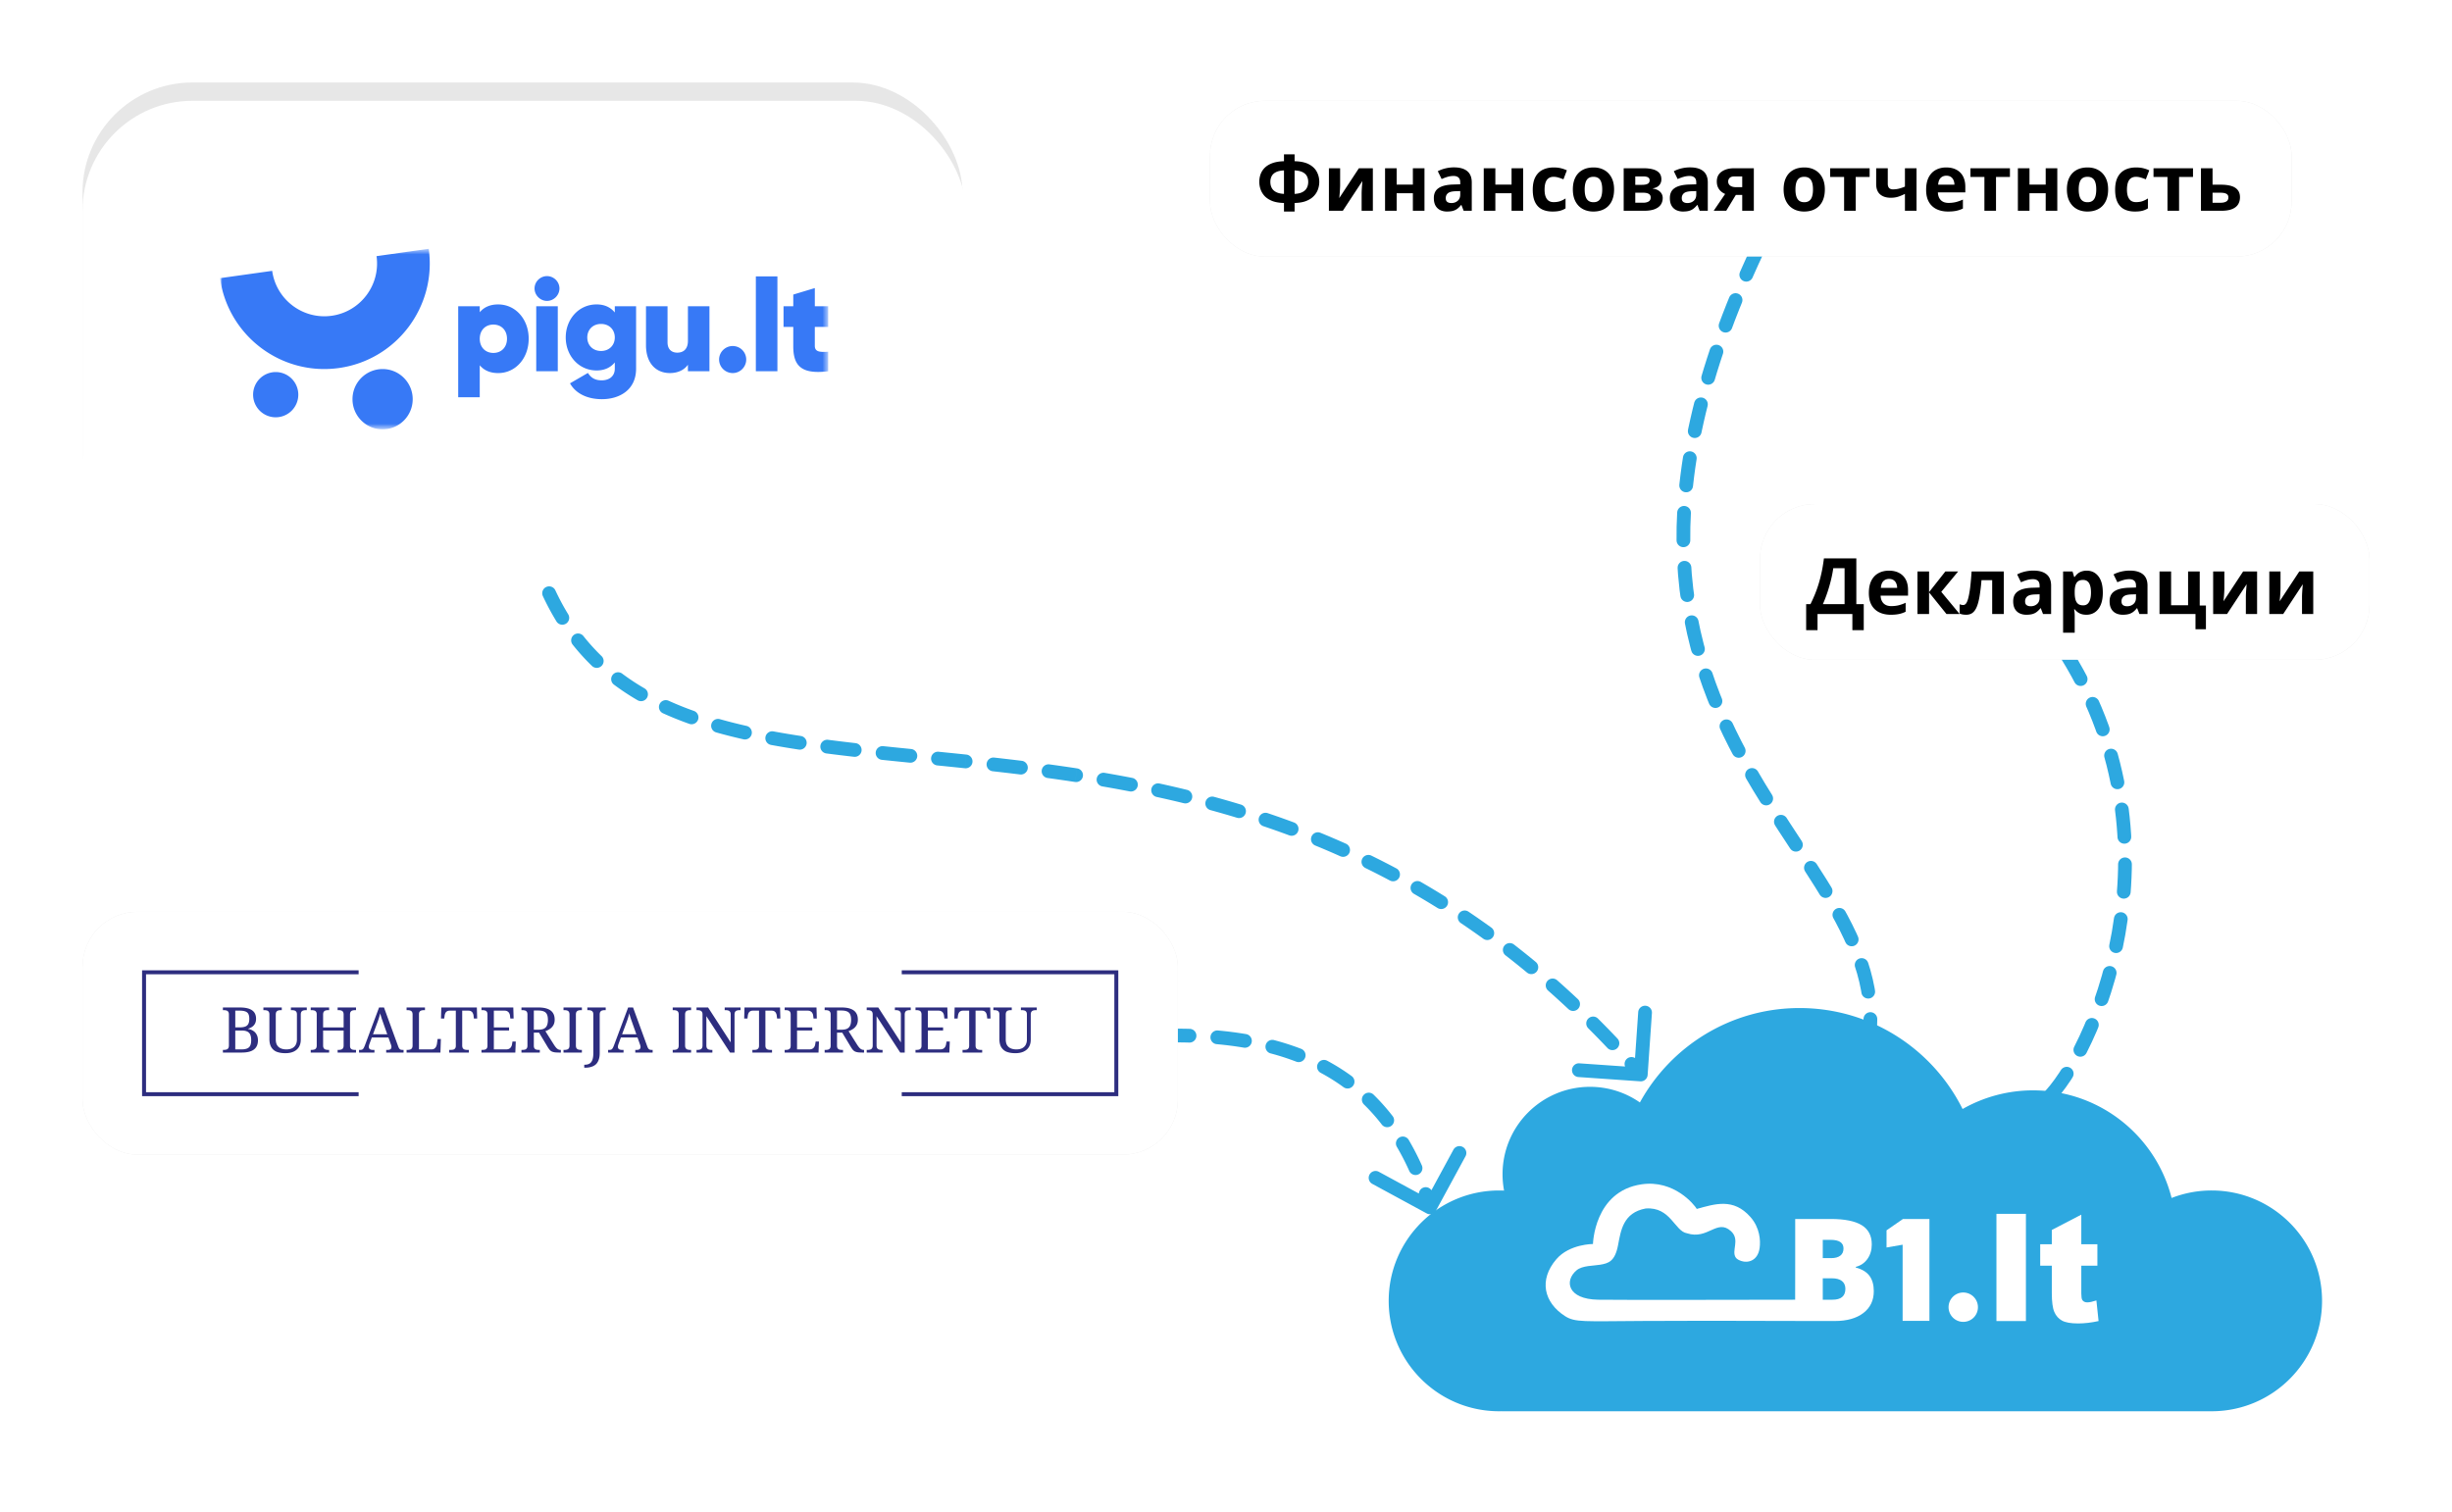 <svg width="535" height="330" fill="none" xmlns="http://www.w3.org/2000/svg"><g clip-path="url(#pigu_ru__a)"><path d="M357.896 235.996a1.499 1.499 0 0 0 1.6-1.392l.934-13.468a1.5 1.5 0 1 0-2.992-.207l-.831 11.971-11.971-.83a1.5 1.5 0 1 0-.207 2.992l13.467.934Zm-246.655-135.72a1.5 1.5 0 1 0 2.989-.258l-2.989.258Zm3.637 5.651a1.5 1.5 0 1 0-2.973.4l2.973-.4Zm-1.97 6.539a1.5 1.5 0 1 0 2.945-.572l-2.945.572Zm4.261 5.185a1.5 1.5 0 0 0-2.899.77l2.899-.77Zm-1.08 6.672a1.501 1.501 0 0 0 2.828-1.003l-2.828 1.003Zm5.082 4.512a1.5 1.5 0 0 0-2.718 1.272l2.718-1.272Zm.223 6.758a1.5 1.5 0 1 0 2.559-1.564l-2.559 1.564Zm5.914 3.243a1.5 1.5 0 1 0-2.348 1.867l2.348-1.867Zm1.844 6.494a1.5 1.5 0 1 0 2.088-2.154l-2.088 2.154Zm6.554 1.653a1.501 1.501 0 0 0-1.798 2.401l1.798-2.401Zm3.411 5.842a1.5 1.5 0 0 0 1.508-2.594l-1.508 2.594Zm6.778.113a1.5 1.5 0 0 0-1.239 2.733l1.239-2.733Zm4.497 5.041a1.5 1.5 0 0 0 1.007-2.826l-1.007 2.826Zm6.683-1.023a1.5 1.5 0 1 0-.816 2.887l.816-2.887Zm5.137 4.393a1.5 1.5 0 1 0 .663-2.926l-.663 2.926Zm6.555-1.723a1.5 1.5 0 1 0-.542 2.951l.542-2.951Zm5.513 3.964a1.5 1.5 0 0 0 .452-2.966l-.452 2.966Zm6.422-2.128a1.5 1.5 0 1 0-.385 2.975l.385-2.975Zm5.648 3.707a1.5 1.5 0 0 0 .341-2.98l-.341 2.98Zm6.372-2.323a1.5 1.5 0 0 0-.312 2.984l.312-2.984Zm5.755 3.603a1.5 1.5 0 1 0 .299-2.985l-.299 2.985Zm6.315-2.384a1.5 1.5 0 0 0-.299 2.985l.299-2.985Zm5.741 3.602a1.5 1.5 0 0 0 .311-2.984l-.311 2.984Zm6.376-2.33a1.5 1.5 0 0 0-.334 2.981l.334-2.981Zm5.659 3.683a1.5 1.5 0 1 0 .366-2.978l-.366 2.978Zm6.418-2.195a1.5 1.5 0 0 0-.406 2.973l.406-2.973Zm5.58 3.838a1.5 1.5 0 1 0 .453-2.966l-.453 2.966Zm6.464-1.99a1.5 1.5 0 0 0-.509 2.957l.509-2.957Zm5.455 4.047a1.5 1.5 0 0 0 .571-2.945l-.571 2.945Zm6.53-1.72a1.5 1.5 0 0 0-.639 2.932l.639-2.932Zm5.247 4.29a1.5 1.5 0 1 0 .712-2.914l-.712 2.914Zm6.629-1.385a1.5 1.5 0 0 0-.79 2.895l.79-2.895Zm4.994 4.561a1.5 1.5 0 1 0 .872-2.87l-.872 2.87Zm6.716-.999a1.5 1.5 0 0 0-.958 2.843l.958-2.843Zm4.697 4.845a1.498 1.498 0 1 0 1.045-2.811l-1.045 2.811Zm6.773-.576a1.501 1.501 0 0 0-1.136 2.777l1.136-2.777Zm4.369 5.136a1.5 1.5 0 0 0 1.227-2.738l-1.227 2.738Zm6.789-.132a1.5 1.5 0 0 0-1.319 2.695l1.319-2.695Zm4.021 5.422a1.5 1.5 0 0 0 1.41-2.648l-1.41 2.648Zm6.778.329a1.5 1.5 0 1 0-1.5 2.598l1.5-2.598Zm3.644 5.686a1.5 1.5 0 0 0 1.588-2.545l-1.588 2.545Zm6.739.792a1.5 1.5 0 1 0-1.674 2.49l1.674-2.49Zm3.245 5.919a1.5 1.5 0 0 0 1.757-2.431l-1.757 2.431Zm6.679 1.251a1.5 1.5 0 0 0-1.837 2.372l1.837-2.372Zm2.834 6.113a1.5 1.5 0 0 0 1.913-2.312l-1.913 2.312Zm6.606 1.701a1.5 1.5 0 1 0-1.986 2.248l1.986-2.248Zm2.419 6.26a1.5 1.5 0 1 0 2.053-2.187l-2.053 2.187Zm6.498 2.116a1.5 1.5 0 1 0-2.118 2.123l2.118-2.123Zm2.036 6.389a1.5 1.5 0 1 0 2.179-2.063l-2.179 2.063Zm6.336 2.455a1.5 1.5 0 0 0-2.235 2l2.235-2ZM111.003 97.096c.069 1.077.148 2.137.238 3.18l2.989-.258c-.088-1.02-.166-2.058-.233-3.114l-2.994.192Zm.902 9.231c.286 2.124.621 4.17 1.003 6.139l2.945-.572c-.371-1.91-.696-3.897-.975-5.967l-2.973.4Zm2.365 12.094a75.696 75.696 0 0 0 1.819 5.902l2.828-1.003a72.791 72.791 0 0 1-1.748-5.669l-2.899.77Zm4.183 11.686a56.038 56.038 0 0 0 2.941 5.486l2.559-1.564a53.158 53.158 0 0 1-2.782-5.194l-2.718 1.272Zm6.507 10.596a48.226 48.226 0 0 0 4.192 4.627l2.088-2.154a45.274 45.274 0 0 1-3.932-4.34l-2.348 1.867Zm8.948 8.681a53.407 53.407 0 0 0 5.209 3.441l1.508-2.594a50.562 50.562 0 0 1-4.919-3.248l-1.798 2.401Zm10.748 6.287a74.569 74.569 0 0 0 5.736 2.308l1.007-2.826a71.037 71.037 0 0 1-5.504-2.215l-1.239 2.733Zm11.603 4.172c1.939.547 3.925 1.047 5.953 1.506l.663-2.926a112.61 112.61 0 0 1-5.8-1.467l-.816 2.887Zm11.966 2.734c1.983.364 4.002.7 6.055 1.013l.452-2.966a196.062 196.062 0 0 1-5.965-.998l-.542 2.951Zm12.092 1.86c1.983.257 3.995.5 6.033.732l.341-2.98a401.938 401.938 0 0 1-5.989-.727l-.385 2.975Zm12.093 1.393c1.999.209 4.023.414 6.067.619l.299-2.985c-2.042-.205-4.061-.409-6.054-.618l-.312 2.984Zm12.083 1.22c1.995.2 4.009.405 6.04.617l.311-2.984c-2.036-.213-4.054-.417-6.052-.618l-.299 2.985Zm12.082 1.268c1.984.223 3.982.455 5.993.702l.366-2.978a580.996 580.996 0 0 0-6.025-.705l-.334 2.981Zm12.005 1.48c1.984.27 3.98.558 5.986.865l.453-2.966a386.412 386.412 0 0 0-6.033-.872l-.406 2.973Zm11.941 1.832c1.98.34 3.968.703 5.964 1.09l.571-2.945a285.606 285.606 0 0 0-6.026-1.102l-.509 2.957Zm11.855 2.302c1.956.426 3.918.878 5.886 1.358l.712-2.914c-1.993-.487-3.98-.944-5.959-1.376l-.639 2.932Zm11.725 2.868c1.924.525 3.852 1.079 5.784 1.666l.872-2.87a215.072 215.072 0 0 0-5.866-1.691l-.79 2.895Zm11.542 3.51a194.04 194.04 0 0 1 5.655 2.002l1.045-2.811a195.2 195.2 0 0 0-5.742-2.034l-.958 2.843Zm11.292 4.203c1.834.75 3.669 1.536 5.505 2.359l1.227-2.738a186.332 186.332 0 0 0-5.596-2.398l-1.136 2.777Zm10.975 4.922c1.781.871 3.561 1.78 5.34 2.727l1.41-2.648c-1.81-.964-3.62-1.887-5.431-2.774l-1.319 2.695Zm10.618 5.654a175.38 175.38 0 0 1 5.144 3.088l1.588-2.545a175.715 175.715 0 0 0-5.232-3.141l-1.5 2.598Zm10.209 6.37a179.297 179.297 0 0 1 4.919 3.429l1.757-2.431a179.514 179.514 0 0 0-5.002-3.488l-1.674 2.49Zm9.761 7.052a183.379 183.379 0 0 1 4.671 3.741l1.913-2.312a189.347 189.347 0 0 0-4.747-3.801l-1.837 2.372Zm9.291 7.69c1.472 1.3 2.94 2.637 4.405 4.012l2.053-2.187a195.93 195.93 0 0 0-4.472-4.073l-1.986 2.248Zm8.785 8.251a208.518 208.518 0 0 1 4.154 4.266l2.179-2.063c-1.4-1.478-2.805-2.92-4.215-4.326l-2.118 2.123Zm8.255 8.721c.681.762 1.361 1.532 2.039 2.312l2.264-1.97c-.688-.79-1.377-1.571-2.068-2.342l-2.235 2Z" fill="#2DA8E0"/><path fill-rule="evenodd" clip-rule="evenodd" d="M327.654 307.994c-.187.005-.375.007-.564.007-13.305 0-24.091-10.786-24.091-24.091 0-13.306 10.786-24.092 24.091-24.092.363 0 .724.008 1.083.024a19.16 19.16 0 0 1-.333-3.569c0-10.536 8.541-19.078 19.078-19.078 4.048 0 7.802 1.261 10.89 3.412 6.756-12.283 19.821-20.607 34.83-20.607 15.584 0 29.072 8.974 35.578 22.037a31.013 31.013 0 0 1 15.406-4.07c14.558 0 26.783 9.988 30.198 23.485a24.022 24.022 0 0 1 8.737-1.634c13.305 0 24.091 10.786 24.091 24.092 0 13.305-10.786 24.091-24.091 24.091l-.237-.001H327.654v-.006Z" fill="#2DA8E0"/><g clip-path="url(#pigu_ru__b)" fill="#fff"><path fill-rule="evenodd" clip-rule="evenodd" d="M415.132 288.266v-16.614l-3.509.61v-3.749l3.568-2.468h5.789v22.221h-5.848Z"/><path d="M435.6 264.924h6.433v23.391H435.6v-23.391Zm18.518.168v6.459h3.509v4.679h-3.509v6.022c0 .726.07 1.206.205 1.441.21.36.576.545 1.103.545.474 0 1.136-.142 1.986-.42l.474 4.496c-1.588.349-3.068.523-4.446.523-1.599 0-2.778-.207-3.532-.622-.758-.414-1.318-1.047-1.679-1.893-.366-.845-.544-2.22-.544-4.118v-5.974h-2.534v-4.679h2.534v-3.12l6.433-3.339Z"/><path fill-rule="evenodd" clip-rule="evenodd" d="M428.36 282.083a3.207 3.207 0 0 1 3.131 3.893 3.186 3.186 0 0 1-2.442 2.442 3.207 3.207 0 0 1-3.893-3.132 3.203 3.203 0 0 1 3.204-3.203Z"/><path d="M407.913 278.465c-.62-.852-1.62-1.462-3-1.827v-.152c1.045-.254 1.888-.823 2.528-1.706.639-.883.959-1.949.959-3.198 0-1.898-.734-3.297-2.201-4.195-1.467-.899-3.713-1.348-6.738-1.348h-7.767v8.162l-.012 9.456c-9.136.004-37.105.089-42.979 0-6.71-.103-7.433-4.149-4.699-6.43 1.264-1.055 3.681-.952 5.142-1.207 1.801-.313 3.215-.695 3.897-4.278.601-3.149 1.102-7.088 6.035-7.993 5.444-.407 6.311 4.976 9.008 5.41 4.567 1.488 6.551-3.234 9.585-.469 2.07 1.887.014 4.306 1.065 5.784.252.355.723.578 1.255.752 1.37.448 3.564-.021 3.948-2.903.21-1.58.054-4.372-2.008-6.71-3.724-4.223-7.736-2.854-11.715-1.769-.522-.906-4.922-6.416-12.054-5.368-10.346 1.519-10.593 13.025-10.593 13.025s-5.126-.02-7.994 3.325c-3.875 4.518-2.714 9.444 1.887 12.405 2.198 1.414 4.077 1.129 17.039 1.063 14.163-.073 31.949 0 31.949 0l.236-.006 1.008.002v.013h8.665c2.62 0 4.688-.581 6.206-1.743 1.518-1.163 2.277-2.754 2.277-4.775 0-1.36-.31-2.467-.929-3.32Zm-10.204-7.873h1.691c1.888 0 2.832.625 2.832 1.873 0 .701-.236 1.229-.708 1.584-.472.356-1.139.533-2.002.533h-1.813v-3.99Zm2.117 13.066h-2.117v-4.675h1.995c.955 0 1.683.198 2.186.594.502.396.753.965.753 1.706 0 1.584-.939 2.375-2.817 2.375Z"/></g><path d="M311.284 264.818a1.5 1.5 0 0 0 2.034-.602l6.441-11.865a1.5 1.5 0 0 0-2.637-1.431l-5.725 10.546-10.546-5.725a1.5 1.5 0 0 0-1.431 2.637l11.864 6.44Zm-54.784-40.32a1.5 1.5 0 0 0 0 3v-3Zm3 3.041a1.5 1.5 0 0 0 .083-2.999l-.083 2.999Zm6.245-2.641a1.5 1.5 0 1 0-.271 2.988l.271-2.988Zm5.636 3.746a1.5 1.5 0 0 0 .498-2.959l-.498 2.959Zm6.576-1.656a1.501 1.501 0 0 0-.767 2.901l.767-2.901Zm4.859 4.711a1.5 1.5 0 1 0 1.077-2.8l-1.077 2.8Zm6.77-.199a1.5 1.5 0 0 0-1.419 2.644l1.419-2.644Zm3.546 5.763a1.5 1.5 0 1 0 1.77-2.422l-1.77 2.422Zm6.567 1.639a1.5 1.5 0 0 0-2.098 2.145l2.098-2.145Zm1.798 6.53a1.5 1.5 0 0 0 2.374-1.834l-2.374 1.834Zm5.874 3.353a1.5 1.5 0 0 0-2.586 1.521l2.586-1.521Zm.117 6.773a1.5 1.5 0 0 0 2.737-1.229l-2.737 1.229Zm5.009 4.558a1.5 1.5 0 1 0-2.84.969l2.84-.969ZM256.5 227.498c1.013 0 2.013.014 3 .041l.083-2.999a111.934 111.934 0 0 0-3.083-.042v3Zm8.974.388c2.031.185 4 .437 5.907.758l.498-2.959a82.012 82.012 0 0 0-6.134-.787l-.271 2.988Zm11.716 2.003a54.414 54.414 0 0 1 5.626 1.81l1.077-2.8a57.488 57.488 0 0 0-5.936-1.911l-.767 2.901Zm10.977 4.255a42.403 42.403 0 0 1 4.965 3.119l1.77-2.422a45.422 45.422 0 0 0-5.316-3.341l-1.419 2.644Zm9.434 6.903a42.259 42.259 0 0 1 3.896 4.385l2.374-1.834a45.345 45.345 0 0 0-4.172-4.696l-2.098 2.145Zm7.184 9.259a53.729 53.729 0 0 1 2.703 5.252l2.737-1.229a56.855 56.855 0 0 0-2.854-5.544l-2.586 1.521Zm4.872 10.779c.316.924.618 1.872.905 2.841l2.876-.852a74.905 74.905 0 0 0-.941-2.958l-2.84.969Z" fill="#2DA8E0"/><path d="M451 143c26 42 5.5 87.5-4.5 97M383.502 54.5c-51.5 109.5 37.5 131.5 22.99 178" stroke="#2DA8E0" stroke-width="3" stroke-linecap="round" stroke-dasharray="6 6"/><g filter="url(#pigu_ru__c)"><rect x="264" y="22" width="236" height="34" rx="12" fill="#474747" fill-opacity=".13"/></g><rect x="264" y="22" width="236" height="34" rx="12" fill="#fff"/><path d="M282.467 33.69v1.494c1.322.033 2.377.263 3.162.689.786.426 1.353.977 1.702 1.652.349.67.523 1.397.523 2.183 0 .515-.089 1.038-.266 1.569a4.028 4.028 0 0 1-.888 1.47c-.409.447-.96.813-1.652 1.095-.691.282-1.552.434-2.581.456v1.868h-2.316v-1.868c-1.046-.022-1.918-.174-2.615-.456-.692-.288-1.242-.656-1.652-1.104a4.12 4.12 0 0 1-.863-1.478 5.024 5.024 0 0 1-.257-1.552c0-.592.094-1.154.282-1.685a3.822 3.822 0 0 1 .921-1.42c.426-.42.983-.755 1.669-1.004s1.524-.387 2.515-.415V33.69h2.316Zm-2.316 3.503c-.736.033-1.323.16-1.76.382-.432.221-.741.514-.93.88a2.63 2.63 0 0 0-.282 1.236c0 .51.103.955.307 1.337.211.382.534.683.972.905.442.221 1.007.348 1.693.382v-5.122Zm2.316 0v5.122c.692-.034 1.256-.161 1.693-.382.437-.222.758-.523.963-.905.21-.382.315-.828.315-1.337 0-.464-.094-.877-.282-1.236-.188-.366-.501-.659-.938-.88-.431-.222-1.015-.349-1.751-.382Zm9.936-.473v3.669c0 .188-.008.426-.025.713-.011.283-.028.57-.05.864-.022.293-.044.556-.066.788-.022.233-.039.39-.05.474l4.283-6.508h3.047V46h-2.449v-3.702c0-.305.011-.64.033-1.005.022-.37.047-.719.075-1.045.027-.327.047-.573.058-.74L292.992 46h-3.038v-9.28h2.449Zm12.335 0v3.57h3.536v-3.57h2.532V46h-2.532v-3.827h-3.536V46h-2.532v-9.28h2.532Zm12.526-.191c1.245 0 2.199.271 2.863.813.665.543.997 1.367.997 2.474V46h-1.769l-.489-1.262h-.067a4.67 4.67 0 0 1-.813.814c-.277.21-.595.365-.955.465-.359.1-.797.149-1.311.149a3.367 3.367 0 0 1-1.478-.315 2.35 2.35 0 0 1-1.021-.963c-.249-.438-.373-.99-.373-1.66 0-.986.346-1.71 1.037-2.175.692-.47 1.73-.73 3.113-.78l1.61-.05v-.407c0-.487-.127-.844-.381-1.07-.255-.228-.609-.341-1.063-.341-.448 0-.888.063-1.32.19-.431.128-.863.288-1.295.482l-.838-1.71a7.185 7.185 0 0 1 1.652-.614 8.014 8.014 0 0 1 1.901-.224Zm1.344 5.171-.979.033c-.819.023-1.389.17-1.71.44-.315.271-.473.628-.473 1.071 0 .388.113.664.34.83.227.16.523.24.888.24.543 0 .999-.16 1.37-.48.376-.322.564-.778.564-1.37V41.7Zm7.662-4.98v3.57h3.536v-3.57h2.532V46h-2.532v-3.827h-3.536V46h-2.532v-9.28h2.532Zm12.493 9.446c-.919 0-1.702-.166-2.349-.498-.648-.338-1.14-.858-1.478-1.56-.338-.703-.506-1.603-.506-2.698 0-1.135.191-2.059.572-2.773.388-.72.922-1.248 1.602-1.585.687-.338 1.481-.507 2.383-.507.642 0 1.195.064 1.66.191.47.122.88.269 1.228.44l-.747 1.96a11.468 11.468 0 0 0-1.112-.39 3.496 3.496 0 0 0-1.029-.159c-.443 0-.811.105-1.104.316-.293.205-.512.514-.656.93-.144.415-.216.935-.216 1.56 0 .614.078 1.123.233 1.527.155.404.379.706.672.905.293.194.65.29 1.071.29.526 0 .993-.069 1.403-.207a5.486 5.486 0 0 0 1.195-.598v2.167a4.148 4.148 0 0 1-1.22.523c-.421.11-.955.166-1.602.166Zm13.414-4.823c0 .775-.105 1.461-.316 2.059a4.05 4.05 0 0 1-.904 1.519c-.393.41-.869.72-1.428.93-.554.21-1.179.315-1.876.315a4.982 4.982 0 0 1-1.801-.315 4 4 0 0 1-1.42-.93 4.351 4.351 0 0 1-.93-1.52c-.215-.597-.323-1.283-.323-2.058 0-1.029.182-1.9.548-2.615a3.757 3.757 0 0 1 1.56-1.626c.675-.371 1.48-.557 2.416-.557.868 0 1.638.186 2.307.557.675.37 1.204.913 1.586 1.627.387.713.581 1.585.581 2.614Zm-6.417 0c0 .609.067 1.12.199 1.536.133.415.341.728.623.938.282.21.65.315 1.104.315.448 0 .811-.105 1.087-.315.283-.21.487-.523.615-.938.133-.415.199-.927.199-1.536 0-.614-.066-1.123-.199-1.527-.128-.41-.332-.717-.615-.922-.282-.204-.65-.307-1.104-.307-.669 0-1.156.23-1.461.69-.298.459-.448 1.148-.448 2.066Zm16.735-2.191c0 .498-.158.924-.474 1.278-.309.349-.769.573-1.377.672v.067c.641.077 1.159.302 1.552.672.393.365.589.828.589 1.386 0 .532-.138 1.008-.415 1.428-.277.415-.717.745-1.32.988-.603.238-1.391.357-2.365.357h-4.416v-9.28h4.416c.725 0 1.375.077 1.95.232.576.15 1.03.401 1.362.756.332.354.498.835.498 1.444Zm-2.333 3.943c0-.365-.144-.628-.432-.789-.282-.166-.702-.249-1.261-.249H356.8v2.191h1.719c.475 0 .868-.088 1.178-.265.31-.177.465-.473.465-.888Zm-.232-3.744c0-.288-.114-.5-.341-.64-.227-.137-.561-.207-1.004-.207H356.8v1.835h1.494c.537 0 .944-.078 1.221-.233.276-.154.415-.406.415-.755Zm8.832-2.822c1.245 0 2.199.271 2.863.813.665.543.997 1.367.997 2.474V46h-1.768l-.49-1.262h-.067a4.67 4.67 0 0 1-.813.814c-.277.21-.595.365-.955.465-.359.1-.797.149-1.311.149a3.367 3.367 0 0 1-1.478-.315 2.35 2.35 0 0 1-1.021-.963c-.249-.438-.373-.99-.373-1.66 0-.986.346-1.71 1.037-2.175.692-.47 1.73-.73 3.113-.78l1.61-.05v-.407c0-.487-.127-.844-.381-1.07-.255-.228-.609-.341-1.063-.341-.448 0-.888.063-1.32.19-.431.128-.863.288-1.295.482l-.838-1.71a7.185 7.185 0 0 1 1.652-.614 8.014 8.014 0 0 1 1.901-.224Zm1.344 5.171-.979.033c-.819.023-1.389.17-1.71.44-.315.271-.473.628-.473 1.071 0 .388.113.664.34.83.227.16.523.24.888.24.543 0 .999-.16 1.37-.48.376-.322.564-.778.564-1.37V41.7Zm6.541 4.3h-2.739l2.499-3.669a3.453 3.453 0 0 1-.888-.548 2.695 2.695 0 0 1-.673-.896c-.171-.36-.257-.792-.257-1.295 0-.924.349-1.633 1.046-2.125.703-.498 1.607-.747 2.714-.747h4.317V46h-2.532v-3.453h-1.395L376.647 46Zm.424-6.392c0 .388.152.692.456.914.31.215.709.323 1.196.323h1.411v-2.34h-1.735c-.454 0-.789.11-1.004.331a1.054 1.054 0 0 0-.324.772Zm21.092 1.735c0 .775-.105 1.461-.315 2.059a4.066 4.066 0 0 1-.905 1.519c-.393.41-.869.72-1.428.93-.553.21-1.179.315-1.876.315a4.986 4.986 0 0 1-1.801-.315 4.01 4.01 0 0 1-1.42-.93 4.334 4.334 0 0 1-.929-1.52c-.216-.597-.324-1.283-.324-2.058 0-1.029.183-1.9.548-2.615a3.757 3.757 0 0 1 1.56-1.626c.676-.371 1.481-.557 2.416-.557.869 0 1.638.186 2.308.557a3.91 3.91 0 0 1 1.585 1.627c.387.713.581 1.585.581 2.614Zm-6.416 0c0 .609.066 1.12.199 1.536.133.415.34.728.622.938.283.21.651.315 1.104.315.449 0 .811-.105 1.088-.315.282-.21.487-.523.614-.938.133-.415.199-.927.199-1.536 0-.614-.066-1.123-.199-1.527-.127-.41-.332-.717-.614-.922-.282-.204-.65-.307-1.104-.307-.67 0-1.157.23-1.461.69-.299.459-.448 1.148-.448 2.066Zm16.186-2.722h-3.038V46h-2.532v-7.38h-3.046v-1.9h8.616v1.9Zm3.96-1.901v3.395c0 .404.096.708.29.913.199.2.476.299.83.299.487 0 .938-.056 1.353-.166a9.863 9.863 0 0 0 1.27-.432v-4.01h2.532V46h-2.532v-3.685c-.404.21-.86.403-1.369.58-.504.178-1.079.266-1.727.266-.968 0-1.74-.246-2.316-.739-.575-.498-.863-1.247-.863-2.25V36.72h2.532Zm12.758-.175c.858 0 1.596.166 2.216.498a3.4 3.4 0 0 1 1.436 1.428c.338.626.507 1.39.507 2.291v1.229h-5.985c.027.714.24 1.275.639 1.685.404.404.963.606 1.677.606a6.78 6.78 0 0 0 1.627-.183 8.31 8.31 0 0 0 1.519-.548v1.96a6.07 6.07 0 0 1-1.445.497c-.498.105-1.104.158-1.818.158-.929 0-1.754-.171-2.473-.515a3.839 3.839 0 0 1-1.685-1.569c-.404-.702-.606-1.588-.606-2.656 0-1.084.182-1.986.548-2.706.37-.725.885-1.267 1.544-1.627.658-.365 1.425-.548 2.299-.548Zm.016 1.802c-.492 0-.902.157-1.228.473-.321.315-.506.81-.556 1.486h3.553a2.506 2.506 0 0 0-.208-1.005 1.559 1.559 0 0 0-.581-.697c-.255-.172-.581-.257-.98-.257Zm13.879.274h-3.038V46h-2.531v-7.38h-3.047v-1.9h8.616v1.9Zm4.267-1.901v3.57h3.536v-3.57h2.532V46h-2.532v-3.827h-3.536V46h-2.532v-9.28h2.532Zm17.158 4.623c0 .775-.105 1.461-.316 2.059a4.04 4.04 0 0 1-.905 1.519c-.392.41-.868.72-1.427.93-.554.21-1.179.315-1.876.315a4.982 4.982 0 0 1-1.801-.315 4 4 0 0 1-1.42-.93 4.351 4.351 0 0 1-.93-1.52c-.215-.597-.323-1.283-.323-2.058 0-1.029.182-1.9.548-2.615a3.757 3.757 0 0 1 1.56-1.626c.675-.371 1.48-.557 2.416-.557.868 0 1.638.186 2.307.557.675.37 1.204.913 1.586 1.627.387.713.581 1.585.581 2.614Zm-6.417 0c0 .609.067 1.12.199 1.536.133.415.341.728.623.938.282.21.65.315 1.104.315.448 0 .811-.105 1.087-.315.283-.21.487-.523.615-.938.132-.415.199-.927.199-1.536 0-.614-.067-1.123-.199-1.527-.128-.41-.332-.717-.615-.922-.282-.204-.65-.307-1.104-.307-.669 0-1.156.23-1.461.69-.298.459-.448 1.148-.448 2.066Zm12.277 4.823c-.919 0-1.702-.166-2.349-.498-.648-.338-1.14-.858-1.478-1.56-.337-.703-.506-1.603-.506-2.698 0-1.135.191-2.059.573-2.773.387-.72.921-1.248 1.602-1.585.686-.338 1.48-.507 2.382-.507.642 0 1.195.064 1.66.191.471.122.88.269 1.229.44l-.747 1.96a11.48 11.48 0 0 0-1.113-.39 3.496 3.496 0 0 0-1.029-.159c-.443 0-.811.105-1.104.316-.293.205-.512.514-.656.93-.143.415-.215.935-.215 1.56 0 .614.077 1.123.232 1.527.155.404.379.706.672.905.294.194.651.29 1.071.29.526 0 .994-.069 1.403-.207.41-.144.808-.343 1.195-.598v2.167a4.148 4.148 0 0 1-1.22.523c-.42.11-.954.166-1.602.166Zm12.659-7.545h-3.038V46h-2.532v-7.38h-3.046v-1.9h8.616v1.9Zm4.266 1.685h1.785c.952 0 1.738.1 2.357.299.62.199 1.082.503 1.387.913.304.404.456.913.456 1.527 0 .598-.138 1.118-.415 1.56-.277.443-.716.786-1.32 1.03-.603.243-1.391.365-2.365.365h-4.416v-9.28h2.531v3.586Zm3.453 2.772c0-.36-.143-.62-.431-.78-.288-.16-.717-.24-1.287-.24h-1.735v2.19h1.768c.493 0 .897-.088 1.212-.265.316-.183.473-.484.473-.905Z" fill="#000"/><g filter="url(#pigu_ru__d)"><rect x="384" y="110" width="133" height="34" rx="12" fill="#474747" fill-opacity=".13"/></g><rect x="384" y="110" width="133" height="34" rx="12" fill="#fff"/><path d="M405.032 121.864v9.994h1.618v5.678h-2.482V134h-7.603v3.536h-2.482v-5.678h.938c.315-.63.62-1.297.913-2 .293-.703.567-1.458.822-2.266.254-.808.484-1.685.689-2.632.205-.946.376-1.978.514-3.096h7.073Zm-2.565 2.142h-2.466a26.254 26.254 0 0 1-.34 1.876 30.952 30.952 0 0 1-.515 2.034 28.809 28.809 0 0 1-.655 2.033 25.38 25.38 0 0 1-.764 1.909h4.74v-7.852Zm9.687.539c.858 0 1.596.166 2.216.498.62.327 1.099.803 1.436 1.428.338.626.506 1.389.506 2.291v1.229h-5.984c.027.714.24 1.275.639 1.685.404.404.963.606 1.677.606.592 0 1.134-.061 1.627-.183a8.296 8.296 0 0 0 1.519-.548v1.959c-.46.227-.941.393-1.445.498-.498.105-1.104.158-1.818.158-.929 0-1.754-.172-2.473-.515a3.84 3.84 0 0 1-1.685-1.568c-.404-.703-.606-1.589-.606-2.657 0-1.084.182-1.986.548-2.706.37-.725.885-1.267 1.543-1.627.659-.365 1.425-.548 2.3-.548Zm.016 1.802c-.492 0-.902.157-1.228.473-.321.315-.506.811-.556 1.486h3.552a2.492 2.492 0 0 0-.207-1.005 1.561 1.561 0 0 0-.581-.697c-.255-.172-.581-.257-.98-.257Zm12.286-1.627h2.789l-3.678 4.449 4.001 4.831h-2.872l-3.793-4.707V134h-2.532v-9.28h2.532v4.507l3.553-4.507Zm12.75 9.28h-2.532v-7.379h-2.333a43.946 43.946 0 0 1-.415 3.478c-.16.957-.365 1.737-.614 2.34-.249.598-.559 1.035-.93 1.312-.37.277-.827.415-1.369.415-.299 0-.568-.022-.805-.066a2.803 2.803 0 0 1-.64-.2v-2.025c.122.05.252.091.39.125.139.027.28.041.424.041.16 0 .312-.064.456-.191.144-.127.28-.346.407-.656.127-.315.246-.75.357-1.303a22.77 22.77 0 0 0 .315-2.1c.095-.847.183-1.87.266-3.071h7.023V134Zm6.466-9.471c1.245 0 2.2.271 2.864.813.664.543.996 1.367.996 2.474V134h-1.768l-.49-1.262h-.066a4.738 4.738 0 0 1-.814.814c-.277.21-.595.365-.955.465-.359.099-.796.149-1.311.149-.548 0-1.04-.105-1.478-.315a2.358 2.358 0 0 1-1.021-.963c-.249-.437-.373-.991-.373-1.66 0-.985.346-1.71 1.037-2.175.692-.471 1.73-.731 3.113-.781l1.611-.049v-.407c0-.487-.128-.844-.382-1.071-.255-.227-.609-.34-1.063-.34-.448 0-.888.063-1.32.191-.431.127-.863.287-1.294.481l-.839-1.71a7.188 7.188 0 0 1 1.652-.614 8.035 8.035 0 0 1 1.901-.224Zm1.345 5.171-.98.033c-.819.023-1.389.169-1.71.44-.315.271-.473.628-.473 1.071 0 .388.113.664.34.83.227.161.523.241.889.241.542 0 .998-.161 1.369-.482.376-.32.565-.777.565-1.369v-.764Zm10.293-5.155c1.045 0 1.889.407 2.531 1.221.648.813.971 2.006.971 3.577 0 1.052-.152 1.937-.456 2.657-.304.713-.725 1.253-1.262 1.618-.537.365-1.154.548-1.851.548-.448 0-.833-.055-1.154-.166a2.945 2.945 0 0 1-.821-.44 3.917 3.917 0 0 1-.59-.581h-.133a7.208 7.208 0 0 1 .133 1.361v3.744h-2.532V124.72h2.059l.357 1.203h.116a3.56 3.56 0 0 1 .606-.689c.238-.21.523-.376.855-.498a3.316 3.316 0 0 1 1.171-.191Zm-.814 2.026c-.443 0-.794.091-1.054.274-.26.182-.451.456-.573.822-.116.365-.18.827-.191 1.386v.274c0 .597.056 1.104.166 1.519.116.415.307.73.573.946.271.216.642.324 1.112.324.388 0 .706-.108.955-.324.249-.216.434-.531.556-.946.127-.421.191-.933.191-1.536 0-.907-.141-1.591-.423-2.05-.283-.46-.72-.689-1.312-.689Zm10.21-2.042c1.245 0 2.2.271 2.864.813.664.543.996 1.367.996 2.474V134h-1.768l-.49-1.262h-.066a4.738 4.738 0 0 1-.814.814 2.8 2.8 0 0 1-.954.465c-.36.099-.797.149-1.312.149-.548 0-1.04-.105-1.477-.315a2.352 2.352 0 0 1-1.021-.963c-.249-.437-.374-.991-.374-1.66 0-.985.346-1.71 1.038-2.175.691-.471 1.729-.731 3.112-.781l1.611-.049v-.407c0-.487-.127-.844-.382-1.071-.255-.227-.609-.34-1.063-.34a4.61 4.61 0 0 0-1.319.191c-.432.127-.864.287-1.295.481l-.839-1.71a7.188 7.188 0 0 1 1.652-.614 8.035 8.035 0 0 1 1.901-.224Zm1.345 5.171-.98.033c-.819.023-1.389.169-1.71.44-.315.271-.473.628-.473 1.071 0 .388.114.664.341.83.226.161.522.241.888.241.542 0 .999-.161 1.369-.482.377-.32.565-.777.565-1.369v-.764Zm15.257 7.629h-2.275V134h-7.852v-9.28h2.531v7.379h3.703v-7.379h2.54v7.429h1.353v5.18Zm4.025-12.609v3.669c0 .188-.008.426-.024.714a33.71 33.71 0 0 1-.166 2.125l4.283-6.508h3.046V134h-2.449v-3.702c0-.305.012-.639.034-1.005.022-.37.047-.719.074-1.045.028-.327.047-.573.058-.739L485.923 134h-3.038v-9.28h2.448Zm12.252 0v3.669c0 .188-.008.426-.024.714-.012.282-.028.57-.05.863a40.208 40.208 0 0 1-.116 1.262l4.283-6.508h3.046V134h-2.449v-3.702c0-.305.011-.639.034-1.005.022-.37.047-.719.074-1.045.028-.327.047-.573.058-.739L498.175 134h-3.038v-9.28h2.448Z" fill="#000"/><g filter="url(#pigu_ru__e)"><rect x="18" y="199" width="239" height="53" rx="12" fill="#474747" fill-opacity=".13"/></g><rect x="18" y="199" width="239" height="53" rx="12" fill="#fff"/><path d="M221.525 229.853c-.726 0-1.35-.101-1.874-.303a2.407 2.407 0 0 1-1.185-1.006c-.275-.459-.413-1.06-.413-1.804v-5.346c0-.275-.055-.477-.165-.606a.664.664 0 0 0-.414-.262 2.053 2.053 0 0 0-.551-.068h-.179v-.579h4.009v.579h-.179c-.202 0-.39.022-.565.068a.724.724 0 0 0-.413.276c-.101.138-.152.354-.152.647v5.373c0 .533.097.96.29 1.282.202.321.477.555.826.702.349.147.744.221 1.185.221.533 0 .969-.092 1.309-.276.34-.184.592-.436.758-.758a2.46 2.46 0 0 0 .248-1.115v-5.484c0-.275-.056-.477-.166-.606a.664.664 0 0 0-.413-.262 2.053 2.053 0 0 0-.551-.068h-.179v-.579h3.458v.579h-.179a2.21 2.21 0 0 0-.565.068.721.721 0 0 0-.413.276c-.102.138-.152.354-.152.647v5.456c0 .606-.129 1.13-.386 1.571-.257.44-.638.78-1.143 1.019-.496.239-1.112.358-1.846.358Zm-11.507-.137v-.579h.316c.202 0 .386-.018.551-.055a.75.75 0 0 0 .414-.262c.11-.138.165-.34.165-.606v-7.646h-1.322c-.267 0-.478.055-.634.165a.9.9 0 0 0-.345.413 2.028 2.028 0 0 0-.151.551l-.069.593h-.716l.068-2.411h7.757l.069 2.411h-.717l-.069-.593a1.54 1.54 0 0 0-.151-.551.894.894 0 0 0-.345-.413c-.156-.11-.372-.165-.647-.165h-1.336v7.577c0 .285.05.501.151.647.101.138.239.23.413.276.175.046.363.069.565.069h.317v.579h-4.284Zm-10.264 0v-.579h.179c.202 0 .386-.018.551-.055a.747.747 0 0 0 .413-.262c.111-.138.166-.34.166-.606v-6.765c0-.293-.051-.509-.152-.647a.724.724 0 0 0-.413-.276 2.113 2.113 0 0 0-.565-.068h-.179v-.579h6.943l.069 2.411h-.716l-.069-.593a1.373 1.373 0 0 0-.165-.551.937.937 0 0 0-.386-.413c-.165-.11-.386-.165-.661-.165h-2.315v3.664h3.32v.675h-3.32v4.12h2.659c.294 0 .528-.051.703-.152a1.12 1.12 0 0 0 .413-.413c.101-.175.165-.363.193-.565l.096-.592h.717l-.097 2.411h-7.384Zm-10.647 0v-.579h.18c.211 0 .399-.023.564-.069a.724.724 0 0 0 .414-.276c.101-.146.151-.362.151-.647v-6.751c0-.275-.055-.477-.165-.606a.664.664 0 0 0-.413-.262 2.058 2.058 0 0 0-.551-.068h-.18v-.579h2.522l4.932 7.618v-6.103c0-.275-.055-.477-.166-.606a.662.662 0 0 0-.413-.262 2.053 2.053 0 0 0-.551-.068h-.179v-.579h3.458v.579h-.179a2.21 2.21 0 0 0-.565.068.721.721 0 0 0-.413.276c-.101.138-.152.354-.152.647v8.267h-.978l-5.166-7.936v6.365c0 .285.05.501.151.647.101.138.239.23.413.276.175.046.363.069.565.069h.179v.579h-3.458Zm-9.177 0v-.579h.179c.202 0 .386-.018.551-.055a.75.75 0 0 0 .413-.262c.11-.138.165-.34.165-.606v-6.82c0-.275-.055-.477-.165-.606a.664.664 0 0 0-.413-.262 2.053 2.053 0 0 0-.551-.068h-.179v-.579h3.706c.799 0 1.46.101 1.983.303.524.193.914.487 1.172.882.257.385.385.877.385 1.474 0 .487-.101.9-.303 1.24-.202.33-.459.597-.771.799-.303.202-.62.358-.951.468l1.887 2.99c.12.183.235.344.345.482.11.138.22.253.331.344.119.092.238.161.358.207.128.046.266.069.413.069h.041v.579h-.192c-.432 0-.79-.014-1.075-.042a2.493 2.493 0 0 1-.689-.179 1.638 1.638 0 0 1-.496-.386 5.216 5.216 0 0 1-.441-.633l-1.86-3.1h-1.143v2.838c0 .266.05.468.151.606a.822.822 0 0 0 .414.262c.174.037.363.055.565.055h.179v.579h-4.009Zm3.664-4.988c.542 0 .965-.078 1.268-.234.303-.165.519-.404.647-.716.129-.322.193-.721.193-1.199 0-.496-.069-.891-.206-1.185a1.226 1.226 0 0 0-.676-.647c-.312-.138-.73-.207-1.253-.207h-.937v4.188h.964Zm-12.387 4.988v-.579h.179c.202 0 .386-.018.551-.055a.753.753 0 0 0 .414-.262c.11-.138.165-.34.165-.606v-6.765c0-.293-.051-.509-.152-.647a.724.724 0 0 0-.413-.276 2.113 2.113 0 0 0-.565-.068h-.179v-.579h6.944l.068 2.411h-.716l-.069-.593a1.373 1.373 0 0 0-.165-.551.932.932 0 0 0-.386-.413c-.165-.11-.386-.165-.661-.165h-2.315v3.664h3.32v.675h-3.32v4.12h2.659c.294 0 .528-.051.703-.152a1.12 1.12 0 0 0 .413-.413c.101-.175.165-.363.193-.565l.096-.592h.717l-.097 2.411h-7.384Zm-7.043 0v-.579h.317c.202 0 .386-.018.551-.055a.75.75 0 0 0 .413-.262c.11-.138.166-.34.166-.606v-7.646h-1.323c-.266 0-.478.055-.634.165a.892.892 0 0 0-.344.413 2.028 2.028 0 0 0-.152.551l-.069.593h-.716l.069-2.411h7.756l.069 2.411h-.716l-.069-.593a1.54 1.54 0 0 0-.152-.551.892.892 0 0 0-.344-.413c-.156-.11-.372-.165-.648-.165h-1.336v7.577c0 .285.051.501.152.647.101.138.238.23.413.276.174.046.363.069.565.069h.317v.579h-4.285Zm-12.189 0v-.579h.179c.211 0 .399-.023.565-.069a.724.724 0 0 0 .413-.276c.101-.146.151-.362.151-.647v-6.751c0-.275-.055-.477-.165-.606a.664.664 0 0 0-.413-.262 2.058 2.058 0 0 0-.551-.068h-.179v-.579h2.521l4.932 7.618v-6.103c0-.275-.055-.477-.165-.606a.667.667 0 0 0-.414-.262 2.053 2.053 0 0 0-.551-.068h-.179v-.579h3.458v.579h-.179c-.202 0-.39.022-.565.068a.724.724 0 0 0-.413.276c-.101.138-.152.354-.152.647v8.267h-.978l-5.166-7.936v6.365c0 .285.05.501.151.647.101.138.239.23.414.276.174.046.362.069.564.069h.18v.579h-3.458Zm-5.196 0v-.579h.179c.212 0 .4-.023.565-.069a.724.724 0 0 0 .414-.276c.101-.146.151-.362.151-.647v-6.696c0-.293-.05-.509-.151-.647a.724.724 0 0 0-.414-.276 2.108 2.108 0 0 0-.565-.068h-.179v-.579h4.009v.579h-.179c-.202 0-.39.022-.565.068a.724.724 0 0 0-.413.276c-.101.138-.151.354-.151.647v6.696c0 .285.05.501.151.647.101.138.239.23.413.276.175.046.363.069.565.069h.179v.579h-4.009Zm-14.091 0v-.579h.261a.993.993 0 0 0 .441-.083c.11-.055.211-.16.303-.317.092-.156.193-.381.303-.675l3.059-8.183h1.074l3.114 8.528c.073.193.151.344.234.454a.726.726 0 0 0 .303.221c.12.037.267.055.441.055h.179v.579h-3.788v-.579h.316c.276 0 .483-.051.62-.152.138-.11.207-.28.207-.509a1.105 1.105 0 0 0-.055-.317.767.767 0 0 0-.055-.193l-.551-1.543h-3.624l-.523 1.446a1.873 1.873 0 0 0-.11.428.92.92 0 0 0-.014.165c0 .229.073.399.22.51.156.11.386.165.689.165h.317v.579h-3.361Zm3.044-3.982h3.114l-.854-2.411a25.76 25.76 0 0 0-.276-.785 48.328 48.328 0 0 1-.234-.717 24.448 24.448 0 0 1-.179-.675 7.567 7.567 0 0 1-.124.483 5.758 5.758 0 0 1-.138.482 10.83 10.83 0 0 1-.165.509 8.824 8.824 0 0 1-.207.579l-.937 2.535Zm-8.257 7.288v-.648h.124c.395 0 .73-.078 1.005-.234.276-.147.487-.408.634-.785.147-.367.22-.873.22-1.515v-8.446c0-.275-.055-.477-.165-.606a.664.664 0 0 0-.413-.262 2.053 2.053 0 0 0-.551-.068h-.179v-.579h4.009v.579h-.179a2.21 2.21 0 0 0-.565.068.724.724 0 0 0-.414.276c-.101.138-.151.354-.151.647v8.377c0 .615-.083 1.129-.248 1.543-.156.413-.377.739-.661.978-.285.239-.62.409-1.006.51-.377.11-.785.165-1.226.165h-.234Zm-4.522-3.306v-.579h.179c.211 0 .4-.023.565-.069a.721.721 0 0 0 .413-.276c.101-.146.152-.362.152-.647v-6.696c0-.293-.051-.509-.152-.647a.721.721 0 0 0-.413-.276 2.113 2.113 0 0 0-.565-.068h-.179v-.579h4.009v.579h-.179c-.202 0-.39.022-.565.068a.724.724 0 0 0-.413.276c-.101.138-.152.354-.152.647v6.696c0 .285.051.501.152.647.101.138.239.23.413.276.175.046.363.069.565.069h.179v.579h-4.009Zm-9.178 0v-.579h.179c.203 0 .386-.018.552-.055a.75.75 0 0 0 .413-.262c.11-.138.165-.34.165-.606v-6.82c0-.275-.055-.477-.165-.606a.664.664 0 0 0-.413-.262 2.06 2.06 0 0 0-.552-.068h-.179v-.579h3.706c.799 0 1.461.101 1.984.303.524.193.914.487 1.171.882.257.385.386.877.386 1.474 0 .487-.101.9-.303 1.24a2.47 2.47 0 0 1-.772.799c-.303.202-.62.358-.95.468l1.887 2.99c.12.183.234.344.345.482.11.138.22.253.33.344.12.092.239.161.358.207.129.046.267.069.414.069h.041v.579h-.193c-.431 0-.79-.014-1.074-.042a2.483 2.483 0 0 1-.689-.179 1.638 1.638 0 0 1-.496-.386 5.216 5.216 0 0 1-.441-.633l-1.86-3.1h-1.143v2.838c0 .266.05.468.151.606a.82.82 0 0 0 .413.262c.175.037.363.055.565.055h.179v.579h-4.009Zm3.665-4.988c.542 0 .964-.078 1.267-.234.304-.165.519-.404.648-.716.129-.322.193-.721.193-1.199 0-.496-.069-.891-.207-1.185a1.227 1.227 0 0 0-.675-.647c-.312-.138-.73-.207-1.254-.207h-.936v4.188h.964Zm-12.387 4.988v-.579h.179c.202 0 .386-.018.551-.055a.75.75 0 0 0 .413-.262c.11-.138.166-.34.166-.606v-6.765c0-.293-.051-.509-.152-.647a.724.724 0 0 0-.413-.276 2.119 2.119 0 0 0-.565-.068h-.179v-.579h6.943l.069 2.411h-.716l-.069-.593a1.405 1.405 0 0 0-.165-.551.937.937 0 0 0-.386-.413c-.166-.11-.386-.165-.662-.165h-2.314v3.664h3.32v.675h-3.32v4.12h2.659c.294 0 .528-.051.703-.152a1.12 1.12 0 0 0 .413-.413c.101-.175.165-.363.193-.565l.096-.592h.717l-.097 2.411h-7.384Zm-7.043 0v-.579h.317c.202 0 .385-.018.55-.055a.75.75 0 0 0 .414-.262c.11-.138.165-.34.165-.606v-7.646h-1.322c-.267 0-.478.055-.634.165a.895.895 0 0 0-.344.413 2.032 2.032 0 0 0-.152.551l-.069.593h-.716l.069-2.411h7.756l.069 2.411h-.717l-.068-.593a1.54 1.54 0 0 0-.152-.551.892.892 0 0 0-.344-.413c-.157-.11-.372-.165-.648-.165h-1.336v7.577c0 .285.05.501.151.647.101.138.239.23.414.276.174.046.362.069.564.069h.317v.579H98.01Zm-9.297 0v-.579h.179c.211 0 .4-.023.565-.069a.724.724 0 0 0 .413-.276c.101-.146.152-.362.152-.647v-6.696c0-.293-.05-.509-.152-.647a.724.724 0 0 0-.413-.276 2.112 2.112 0 0 0-.565-.068h-.18v-.579h4.01v.579h-.18c-.201 0-.39.022-.564.068a.717.717 0 0 0-.413.262c-.101.129-.152.331-.152.606v7.633h2.714c.276 0 .496-.06.661-.179a1.16 1.16 0 0 0 .386-.483c.083-.192.138-.385.165-.578l.138-1.033h.717l-.097 2.962h-7.384Zm-10.373 0v-.579h.262c.183 0 .33-.028.44-.083a.77.77 0 0 0 .303-.317c.092-.156.193-.381.304-.675l3.058-8.183h1.075l3.113 8.528c.074.193.152.344.234.454a.722.722 0 0 0 .303.221c.12.037.267.055.441.055h.18v.579h-3.79v-.579h.318c.275 0 .482-.051.62-.152.137-.11.206-.28.206-.509a1.07 1.07 0 0 0-.055-.317.75.75 0 0 0-.055-.193l-.551-1.543h-3.623l-.524 1.446a2.058 2.058 0 0 0-.11.428.998.998 0 0 0-.014.165c0 .229.074.399.22.51.157.11.386.165.69.165h.316v.579H78.34Zm3.044-3.982h3.114l-.854-2.411a25.791 25.791 0 0 0-.276-.785c-.082-.248-.16-.487-.234-.717a23.763 23.763 0 0 1-.179-.675 7.501 7.501 0 0 1-.124.483 5.643 5.643 0 0 1-.138.482c-.046.156-.1.326-.165.509a9.048 9.048 0 0 1-.207.579l-.936 2.535Zm-13.585 3.982v-.579h.179c.211 0 .4-.023.565-.069a.724.724 0 0 0 .413-.276c.101-.146.152-.362.152-.647v-6.751c0-.275-.056-.477-.166-.606a.664.664 0 0 0-.413-.262 2.055 2.055 0 0 0-.551-.068h-.18v-.579h4.01v.579h-.18c-.201 0-.39.022-.564.068a.724.724 0 0 0-.413.276c-.101.138-.152.354-.152.647v2.783h4.478v-2.783c0-.293-.051-.509-.152-.647a.724.724 0 0 0-.413-.276 2.113 2.113 0 0 0-.565-.068h-.18v-.579h4.01v.579h-.18c-.201 0-.39.022-.564.068a.724.724 0 0 0-.414.276c-.1.138-.151.354-.151.647v6.765c0 .266.05.468.151.606a.82.82 0 0 0 .414.262c.174.037.363.055.565.055h.179v.579h-4.01v-.579h.18c.211 0 .4-.023.565-.069a.724.724 0 0 0 .413-.276c.101-.146.151-.362.151-.647v-3.224H70.5v3.224c0 .285.05.501.152.647.1.138.238.23.413.276.174.046.363.069.565.069h.179v.579h-4.01Zm-5.548.137c-.725 0-1.35-.101-1.873-.303a2.403 2.403 0 0 1-1.185-1.006c-.276-.459-.413-1.06-.413-1.804v-5.346c0-.275-.056-.477-.166-.606a.664.664 0 0 0-.413-.262 2.055 2.055 0 0 0-.551-.068h-.18v-.579h4.01v.579h-.18c-.201 0-.39.022-.564.068a.724.724 0 0 0-.413.276c-.102.138-.152.354-.152.647v5.373c0 .533.096.96.29 1.282.201.321.477.555.826.702.349.147.744.221 1.185.221.532 0 .969-.092 1.309-.276a1.77 1.77 0 0 0 .757-.758c.166-.33.248-.702.248-1.115v-5.484c0-.275-.055-.477-.165-.606a.664.664 0 0 0-.413-.262 2.055 2.055 0 0 0-.551-.068h-.18v-.579h3.458v.579h-.179c-.202 0-.39.022-.565.068a.724.724 0 0 0-.413.276c-.1.138-.152.354-.152.647v5.456c0 .606-.128 1.13-.385 1.571-.257.44-.638.78-1.144 1.019-.496.239-1.111.358-1.846.358Zm-13.616-.137v-.579h.179c.211 0 .4-.023.565-.069a.724.724 0 0 0 .413-.276c.101-.146.152-.362.152-.647v-6.751c0-.275-.056-.477-.166-.606a.664.664 0 0 0-.413-.262 2.055 2.055 0 0 0-.551-.068h-.18v-.579h3.693c1.194 0 2.08.202 2.659.606.588.395.882 1.015.882 1.86 0 .404-.074.748-.22 1.033a1.95 1.95 0 0 1-.607.703 3.583 3.583 0 0 1-.882.427v.055c.423.073.79.216 1.102.427.322.202.57.478.744.827.184.34.276.753.276 1.24 0 .89-.294 1.556-.882 1.997-.578.441-1.465.662-2.659.662h-4.105Zm4.036-.689c.781 0 1.332-.152 1.654-.455.321-.303.482-.822.482-1.557 0-.477-.065-.872-.193-1.185a1.284 1.284 0 0 0-.648-.688c-.303-.157-.725-.235-1.267-.235h-1.364v4.12h1.336Zm-.385-4.808c.541 0 .964-.065 1.267-.193.303-.129.519-.331.648-.606.128-.276.193-.634.193-1.075 0-.68-.161-1.144-.483-1.392-.321-.257-.872-.385-1.653-.385h-.923v3.651h.95Z" fill="#2D2D7F"/><path d="M78.248 211.768v.861H31.861v25.742h46.387v.861H31v-27.464h47.248Zm118.504 0v.861h46.387v25.742h-46.387v.861H244v-27.464h-47.248Z" fill="#2D2D7F"/><g filter="url(#pigu_ru__f)"><rect x="18" y="18" width="192" height="104" rx="24" fill="#474747" fill-opacity=".13"/></g><rect x="18" y="22" width="192.73" height="104" rx="24" fill="#fff"/><mask id="pigu_ru__g" style="mask-type:luminance" maskUnits="userSpaceOnUse" x="48" y="54" width="133" height="40"><path d="M180.73 54.299H48v39.404h132.73V54.299Z" fill="#fff"/></mask><g mask="url(#pigu_ru__g)"><mask id="pigu_ru__h" style="mask-type:luminance" maskUnits="userSpaceOnUse" x="48" y="54" width="133" height="40"><path d="M180.73 54.299H48v39.404h132.73V54.299Z" fill="#fff"/></mask><g mask="url(#pigu_ru__h)" fill="#3779F6"><path d="M83.479 93.702c3.627 0 6.568-2.946 6.568-6.58 0-3.633-2.94-6.579-6.568-6.579-3.628 0-6.569 2.946-6.569 6.58 0 3.633 2.941 6.58 6.569 6.58Zm-23.324-2.629a4.933 4.933 0 0 0 4.93-4.937 4.933 4.933 0 0 0-4.93-4.937 4.933 4.933 0 0 0-4.928 4.937 4.933 4.933 0 0 0 4.928 4.938Zm55.199-17.141c0 4.256-2.861 7.49-6.654 7.49-1.812 0-3.117-.623-4.023-1.703v6.979h-4.702V66.841h4.702v1.304c.906-1.077 2.208-1.704 4.023-1.704 3.796 0 6.654 3.234 6.654 7.49Zm-4.731 0c0-1.844-1.218-3.094-2.973-3.094-1.754 0-2.973 1.25-2.973 3.094 0 1.844 1.219 3.093 2.973 3.093 1.755 0 2.973-1.25 2.973-3.093Zm6.01-10.98c0-1.477 1.247-2.694 2.718-2.694 1.47 0 2.718 1.22 2.718 2.694 0 1.473-1.248 2.722-2.718 2.722-1.471 0-2.718-1.25-2.718-2.722Zm.367 3.886h4.702v14.184H117V66.838Zm21.789 13.617c0 4.74-3.739 6.666-7.449 6.666-3.089 0-5.692-1.163-6.968-3.46l3.908-2.27c.622.994 1.474 1.617 3.002 1.617 1.528 0 2.862-.795 2.862-2.553v-1.361c-.906 1.106-2.208 1.757-3.966 1.757-3.936 0-6.74-3.262-6.74-7.206 0-3.943 2.804-7.206 6.74-7.206 1.755 0 3.06.652 3.966 1.758v-1.361h4.645v13.62Zm-4.645-6.806c0-1.704-1.219-2.95-3.002-2.95-1.784 0-3.002 1.25-3.002 2.95 0 1.7 1.218 2.95 3.002 2.95 1.783 0 3.002-1.25 3.002-2.95Zm20.653-6.811v14.185h-4.702v-1.419c-.794 1.135-2.182 1.815-3.936 1.815-2.916 0-5.21-2.013-5.21-6.1v-8.481h4.702v7.886c0 1.531.907 2.24 2.125 2.24 1.445 0 2.323-.878 2.323-2.581v-7.545h4.702-.004Zm2.103 11.631c0-1.617 1.331-2.95 2.973-2.95a2.944 2.944 0 0 1 2.945 2.95c0 1.617-1.33 2.95-2.945 2.95-1.614 0-2.973-1.304-2.973-2.95Zm8.02-18.153h4.703v20.708h-4.703V60.316Zm12.865 11.034v4.113c0 1.332 1.047 1.419 2.945 1.304v4.256c-5.778.71-7.646-1.077-7.646-5.445V71.35h-2.125v-4.509h2.125v-2.553l4.701-1.419v3.972h2.945v4.51h-2.945ZM93.543 54.299l-11.386 1.604c.884 6.298-3.496 12.124-9.784 13.01-6.288.884-12.104-3.503-12.987-9.802L48 60.71c1.767 12.597 13.395 21.375 25.971 19.605 12.576-1.77 21.34-13.418 19.572-26.015Z"/></g></g></g><defs><filter id="pigu_ru__c" x="250.7" y="8.7" width="262.6" height="60.6" filterUnits="userSpaceOnUse" color-interpolation-filters="sRGB"><feFlood flood-opacity="0" result="BackgroundImageFix"/><feBlend in="SourceGraphic" in2="BackgroundImageFix" result="shape"/><feGaussianBlur stdDeviation="6.65" result="effect1_foregroundBlur_3426_5476"/></filter><filter id="pigu_ru__d" x="370.7" y="96.7" width="159.6" height="60.6" filterUnits="userSpaceOnUse" color-interpolation-filters="sRGB"><feFlood flood-opacity="0" result="BackgroundImageFix"/><feBlend in="SourceGraphic" in2="BackgroundImageFix" result="shape"/><feGaussianBlur stdDeviation="6.65" result="effect1_foregroundBlur_3426_5476"/></filter><filter id="pigu_ru__e" x="4.7" y="185.7" width="265.6" height="79.6" filterUnits="userSpaceOnUse" color-interpolation-filters="sRGB"><feFlood flood-opacity="0" result="BackgroundImageFix"/><feBlend in="SourceGraphic" in2="BackgroundImageFix" result="shape"/><feGaussianBlur stdDeviation="6.65" result="effect1_foregroundBlur_3426_5476"/></filter><filter id="pigu_ru__f" x="4.7" y="4.7" width="218.6" height="130.6" filterUnits="userSpaceOnUse" color-interpolation-filters="sRGB"><feFlood flood-opacity="0" result="BackgroundImageFix"/><feBlend in="SourceGraphic" in2="BackgroundImageFix" result="shape"/><feGaussianBlur stdDeviation="6.65" result="effect1_foregroundBlur_3426_5476"/></filter><clipPath id="pigu_ru__a"><path fill="#fff" d="M0 0h535v330H0z"/></clipPath><clipPath id="pigu_ru__b"><path fill="#fff" transform="translate(337.238 258.344)" d="M0 0h120.647v30.494H0z"/></clipPath></defs></svg>